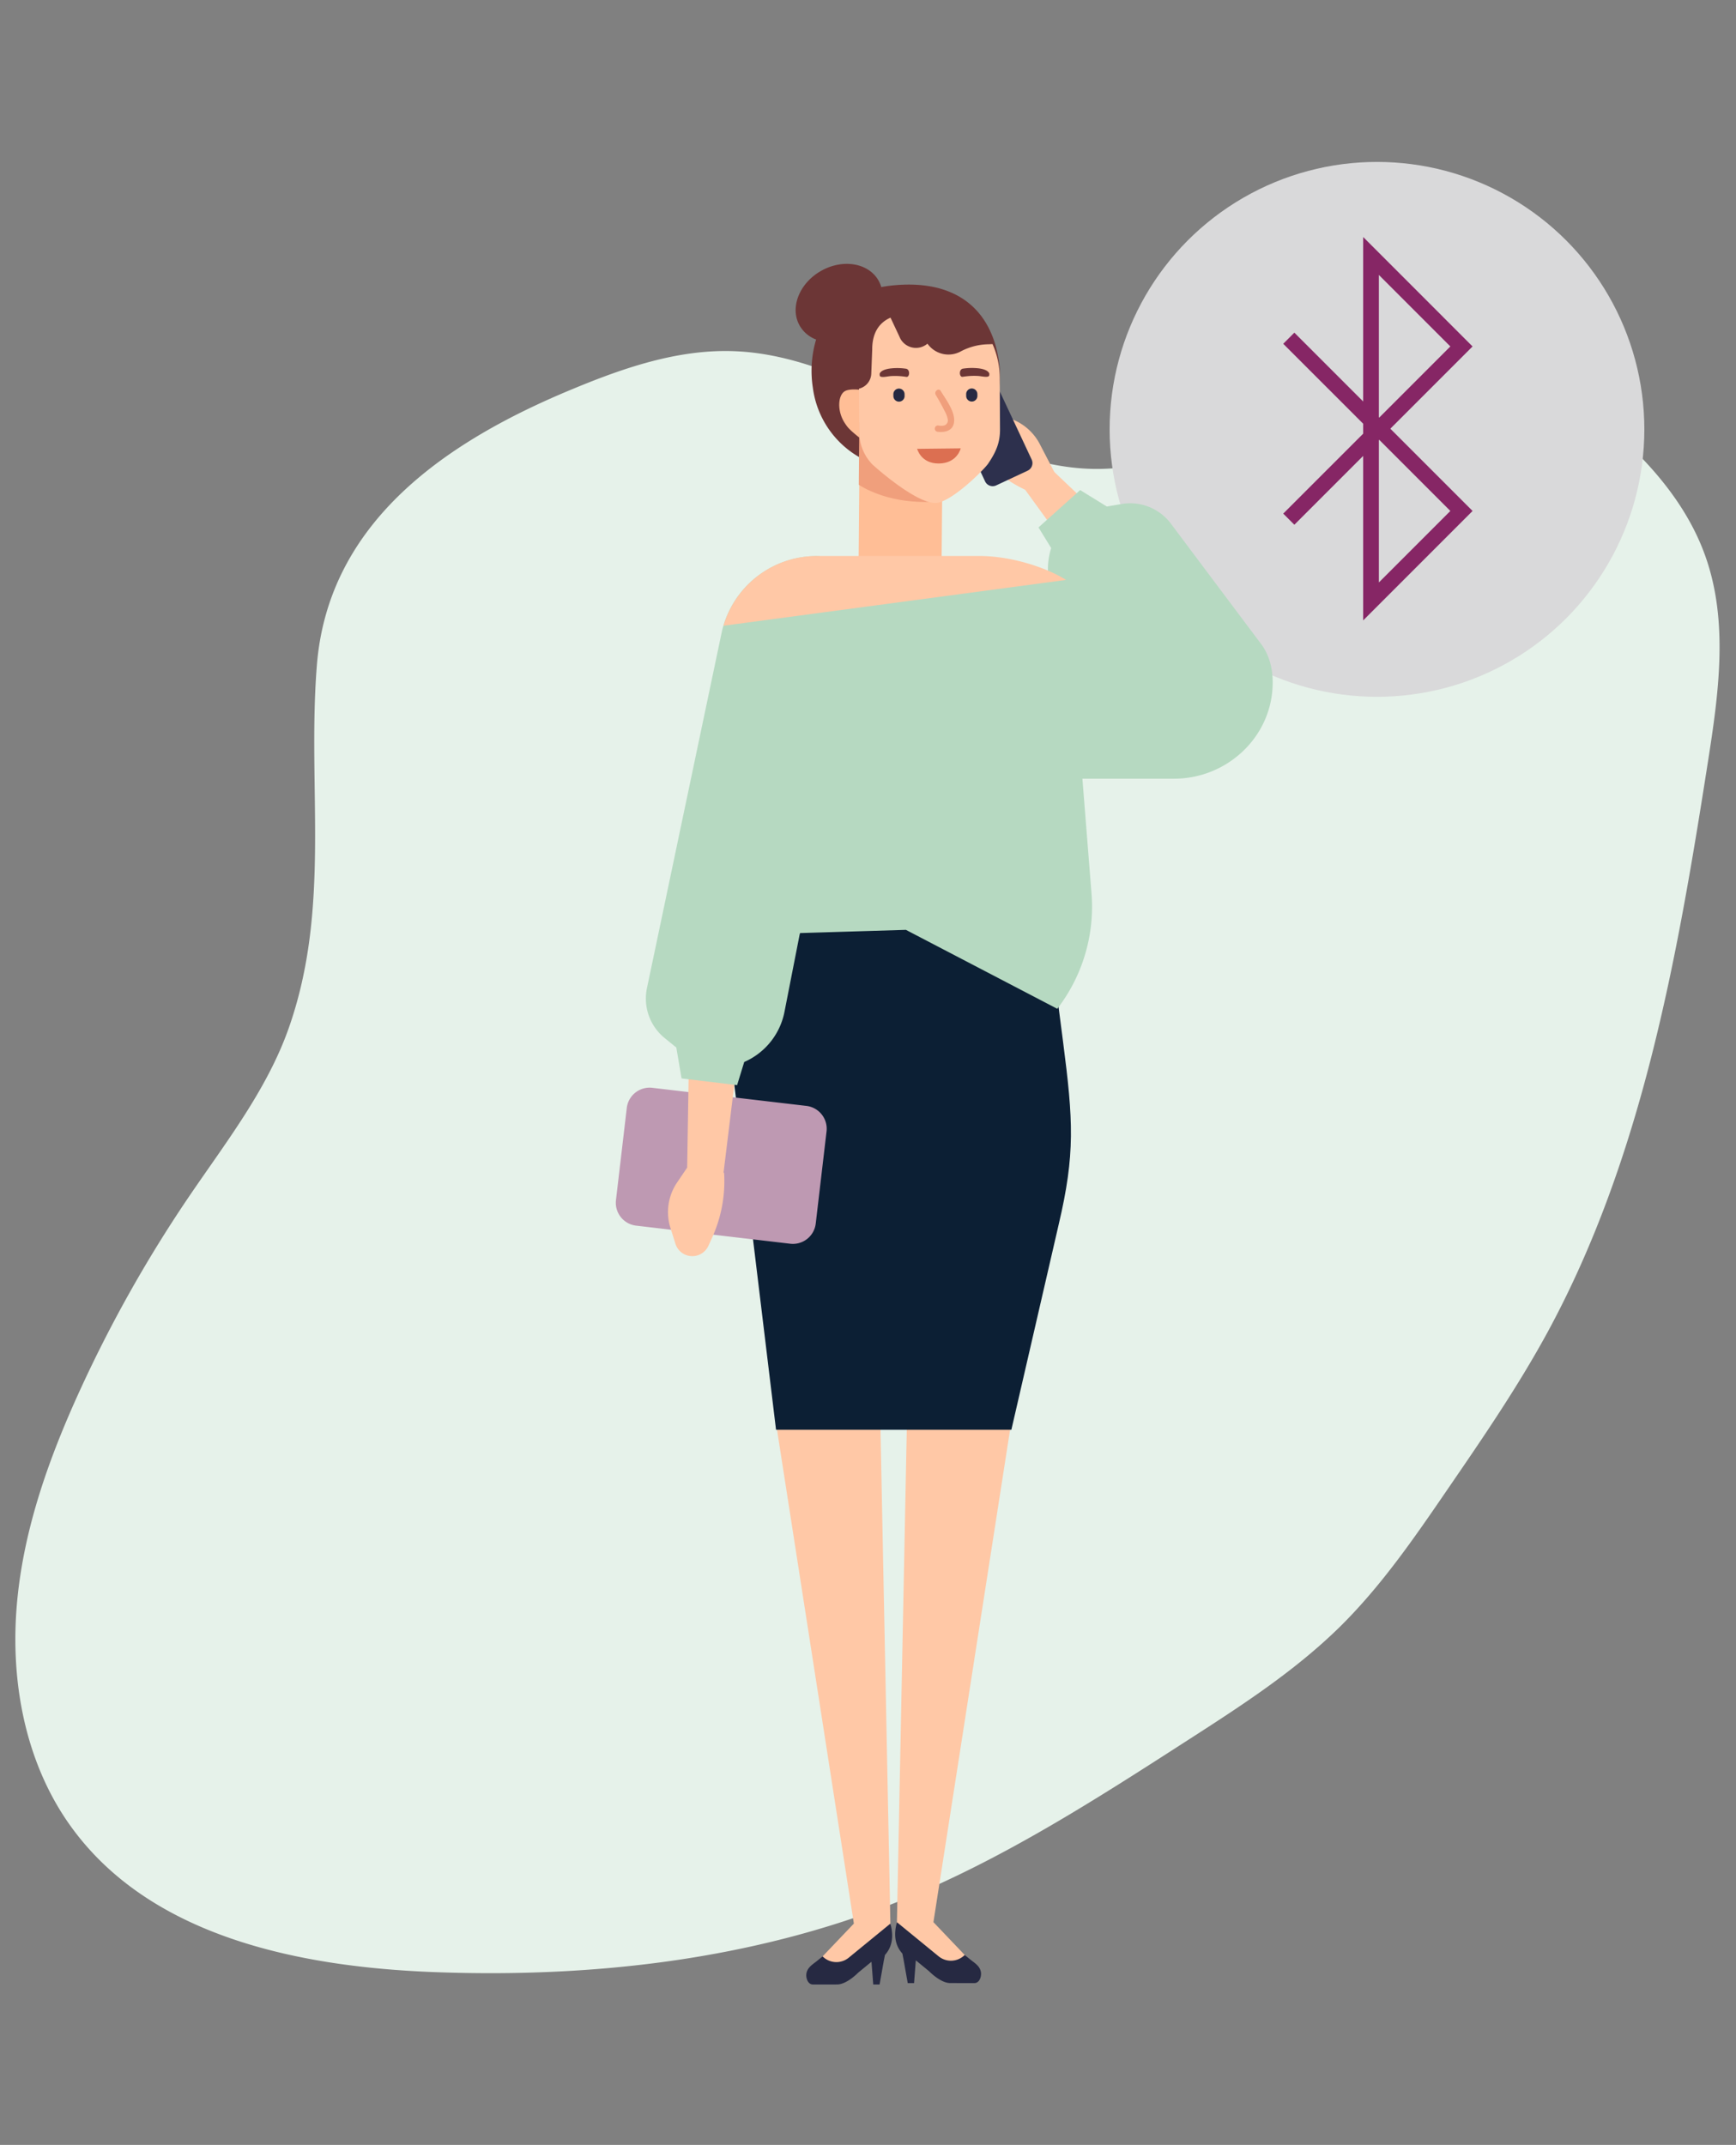 <svg xmlns="http://www.w3.org/2000/svg" xmlns:xlink="http://www.w3.org/1999/xlink" width="740" height="914" viewBox="0 0 740 914">
  <rect x="0" y="0" width="740" height="914" fill="#808080" stroke="none"/>
  <defs>
    <clipPath id="clip-_6.3.5_Illustration_1">
      <rect width="740" height="914"/>
    </clipPath>
  </defs>
  <g id="_6.3.5_Illustration_1" data-name="6.3.5 Illustration 1" clip-path="url(#clip-_6.3.5_Illustration_1)">
    <path id="Path_133598" data-name="Path 133598" d="M374.841,42.555c-28.2-.2-55.423-9.723-82.721-17.089A568.689,568.689,0,0,0,200.148,8.672C167.21,5.431,133.6,5.136,101.635,13.779S39.368,40.492,21.019,68.286C-10.19,115.33-1.692,178.185,14.7,232.3c19.477,64.23,48.881,126.1,92.5,176.781,30.983,35.945,68.508,65.507,105.808,94.872,21.056,16.6,42.263,33.2,66.177,45.177,22.26,11.1,46.324,17.776,70.238,24.356,25.568,7.071,51.137,14.142,77.232,18.562,83.323,14.044,168.6.491,251.849-14.339,29.328-5.205,59.86-11.1,83.173-29.758,18.2-14.535,30.231-35.553,38.8-57.356,11.205-28.481,17-61.48,4.813-89.569-18.048-41.445-68.959-59.811-88.888-100.372-25.568-51.954,9.626-116.282-6.843-171.87-6.843-23.178-22.109-42.722-38.052-60.695C633.533,25.171,584.728-11.855,524.867,3.565,474.182,16.627,429.211,42.947,374.841,42.555Z" transform="translate(-39.185 778.648) rotate(-71)" fill="#e6f2ea"/>
    <g id="Group_18587" data-name="Group 18587" transform="translate(61 -77)">
      <circle id="Ellipse_1684" data-name="Ellipse 1684" cx="113.965" cy="113.965" r="113.965" transform="translate(412 146)" fill="#d9d9da"/>
      <path id="Path_140589" data-name="Path 140589" d="M47.4,1.695V71.786L18.063,42.454l-4.739,4.739L47.4,81.26v4.234L13.324,119.562l4.739,4.739L47.4,94.968v70.091l46.633-46.633L58.979,83.377,94.028,48.328ZM54.09,17.86,84.558,48.328l-30.31,30.31-.158-.154Zm.158,70.256,30.31,30.31L54.09,148.894V88.27Z" transform="translate(472.676 176.305)" fill="#862665"/>
    </g>
    <g id="Group_18586" data-name="Group 18586" transform="translate(-1619.122 -58.471)">
      <path id="Path_134146" data-name="Path 134146" d="M2026.2,212.993c-2.972-21.92-17.559-35.512-44.886-32.939-1.863.175-3.638.427-5.337.741a12.941,12.941,0,0,0-1.223-2.865c-4.354-7.519-15.386-9.269-24.637-3.911s-13.222,15.8-8.868,23.318a13.626,13.626,0,0,0,6.949,5.817,46.866,46.866,0,0,0-1.379,20.6,40.054,40.054,0,1,0,79.381-10.763Z" transform="translate(18.802 0)" fill="#6c3636"/>
      <path id="Path_134147" data-name="Path 134147" d="M1981.888,758.7l-4.271-213.183H1933.14l33.18,213.128-17.575,18.438,20.1,1.128,13.263-14.51Z" transform="translate(16.78 119.517)" fill="#ffc8a6"/>
      <path id="Path_134148" data-name="Path 134148" d="M2021.007,545.063h-44.478l-4.27,213.183-.224,5,13.263,14.51,20.1-1.128-17.575-18.438Z" transform="translate(29.19 119.374)" fill="#ffc8a6"/>
      <g id="Group_17578" data-name="Group 17578" transform="translate(1962.808 878.158)">
        <path id="Path_134149" data-name="Path 134149" d="M1942.917,728.9c.136-2.511,1.927-3.9,3.992-5.424,0,0,1.239-.993,2.96-2.4a8.31,8.31,0,0,0,11.14.558l17.772-14.539-.011.055c1.4,5.092.938,9.724-2.322,13.321l-.482,2.44-1.805,10.147h-2.7l-.749-9.7L1965.058,728s-4.87,5.057-9.029,5.044l-10.281.01C1943.684,733.052,1942.827,730.562,1942.917,728.9Z" transform="translate(-1942.91 -707.089)" fill="#262942"/>
      </g>
      <g id="Group_17579" data-name="Group 17579" transform="translate(2000.704 877.564)">
        <path id="Path_134150" data-name="Path 134150" d="M2008.24,728.446c-.136-2.511-1.928-3.9-3.992-5.424,0,0-1.239-.993-2.961-2.4a8.311,8.311,0,0,1-11.139.558l-17.771-14.54.01.055c-1.4,5.092-.937,9.724,2.323,13.321l.481,2.44,1.8,10.147h2.7l.748-9.7,5.657,4.646s4.872,5.057,9.029,5.044l10.281.01C2007.472,732.6,2008.329,730.113,2008.24,728.446Z" transform="translate(-1971.64 -706.639)" fill="#262942"/>
      </g>
      <path id="Path_134151" data-name="Path 134151" d="M2038.172,602.669H1937.855l-19.5-161.249,29.678-50.409,52.432-16.165,56.39,36.565,3.343,25.876c4.341,33.607,5.231,47.855-1.871,77.967Z" transform="translate(12.065 65.065)" fill="#0c1f34"/>
      <path id="Path_134152" data-name="Path 134152" d="M2086.637,295.916c12.622,12.214,6.938,23.849-1.185,32.867l-10.036,2.246-61.784-85.166,11.7-8.253Z" transform="translate(42.462 21.28)" fill="#ffc8a6"/>
      <path id="Path_134153" data-name="Path 134153" d="M2032.808,245.394l-6.78-13.051a22.475,22.475,0,0,0-15.7-11.711l-6.52-1.256a7.546,7.546,0,0,0-8.455,3.721h0a7.545,7.545,0,0,0,.613,8.153l2.331,3.081a58.046,58.046,0,0,0,21.762,17.587h0Z" transform="translate(36.339 15.391)" fill="#ffc8a6"/>
      <path id="Path_140590" data-name="Path 140590" d="M9.808,0H75.93a9.808,9.808,0,0,1,9.808,9.808V49.329a9.808,9.808,0,0,1-9.808,9.808H9.808A9.808,9.808,0,0,1,0,49.329V9.808A9.808,9.808,0,0,1,9.808,0Z" transform="translate(1887.438 520.878) rotate(6.692)" fill="#be99b2"/>
      <path id="Rectangle_15543" data-name="Rectangle 15543" d="M3.563,0h14.8a3.563,3.563,0,0,1,3.563,3.563V37.328a3.562,3.562,0,0,1-3.562,3.562H3.562A3.562,3.562,0,0,1,0,37.328V3.563A3.563,3.563,0,0,1,3.563,0Z" transform="translate(2023.202 229.792) rotate(-25.09)" fill="#2d304d"/>
      <path id="Path_134154" data-name="Path 134154" d="M2013,267.035,1996.4,301.148l91.078,20.494,4.035-29.838Z" transform="translate(36.963 30.668)" fill="#ffc8a6"/>
      <path id="Path_134155" data-name="Path 134155" d="M1904.419,483.869l15.5,2.24,10.688-87.426-24.789-1.618Z" transform="translate(7.617 72.154)" fill="#ffc8a6"/>
      <path id="Path_134156" data-name="Path 134156" d="M1959.748,293.916l.6-71.779,35.371-.017-.6,71.779Z" transform="translate(25.27 16.337)" fill="#ffbe96"/>
      <path id="Path_134157" data-name="Path 134157" d="M1955.6,225.283a21.067,21.067,0,0,0,1.356,1.988c1.88,2.467,8.251,7.066,8.251,7.066a24.152,24.152,0,0,1-1.922-6.151c-.731-3.877-.991-16.575-.991-16.575s-4.391-.545-6.34.608C1953.1,213.9,1952.581,220.189,1955.6,225.283Z" transform="translate(23.297 12.944)" fill="#ffbe96"/>
      <path id="Path_134158" data-name="Path 134158" d="M1995.2,255.577a60.433,60.433,0,0,1-9.777.4c-9.926-.392-18.877-3.108-25.536-7.247l.222-26.6,35.37-.017Z" transform="translate(25.313 16.336)" fill="#f09f7c"/>
      <path id="Path_134159" data-name="Path 134159" d="M2019.945,214.679a35.842,35.842,0,0,0-3.071-15.123l-1.554.074a26.057,26.057,0,0,0-12.2,3.16,10.971,10.971,0,0,1-13.978-3.406h-.016a7.576,7.576,0,0,1-11.5-2.079h0l-.012-.024a7.693,7.693,0,0,1-.428-.911l-3.8-8.085c-5.01,2.209-7.835,6.684-7.8,13.64l-.4,10.25a6.814,6.814,0,0,1-5.25,6.372l.108,18.6a20.06,20.06,0,0,0,5.673,13.759s18.059,16.454,26.836,16.355c6.547-.073,20.651-14.1,22.482-16.8,3.482-5.147,5.089-9.155,5.025-14.76Z" transform="translate(25.331 5.542)" fill="#ffc8a6"/>
      <path id="Path_134160" data-name="Path 134160" d="M1997.006,216.739h0a2.4,2.4,0,0,0,2.363-2.415l-.009-.791a2.4,2.4,0,0,0-2.415-2.362h0a2.394,2.394,0,0,0-2.361,2.415l.008.793A2.4,2.4,0,0,0,1997.006,216.739Z" transform="translate(36.384 12.844)" fill="#262942"/>
      <path id="Path_134161" data-name="Path 134161" d="M1973.48,216.773h0a2.4,2.4,0,0,0,2.361-2.415l-.008-.791a2.4,2.4,0,0,0-2.417-2.361h0a2.4,2.4,0,0,0-2.361,2.415l.009.791A2.394,2.394,0,0,0,1973.48,216.773Z" transform="translate(28.877 12.855)" fill="#262942"/>
      <path id="Path_134162" data-name="Path 134162" d="M1978.747,230.721s1.564,6.331,9.281,6.244c7.834-.088,9.282-6.453,9.282-6.453Z" transform="translate(31.331 19.015)" fill="#dc6f51"/>
      <path id="Path_134163" data-name="Path 134163" d="M1993.918,204.824a25.526,25.526,0,0,1,6.9-.084c1.525.223,3.653.748,4.26,2.114a2.758,2.758,0,0,1-.061,1.021c-.547.884-3.261.152-4.74.074a30.065,30.065,0,0,0-6.487.356C1992.251,208.62,1991.989,205.06,1993.918,204.824Z" transform="translate(35.736 10.728)" fill="#6c3636"/>
      <path id="Path_134164" data-name="Path 134164" d="M1977.8,204.843a25.532,25.532,0,0,0-6.9-.058c-1.523.23-3.65.764-4.251,2.132a2.773,2.773,0,0,0,.064,1.021c.551.882,3.263.14,4.741.055a30.035,30.035,0,0,1,6.488.33C1979.482,208.631,1979.732,205.071,1977.8,204.843Z" transform="translate(27.464 10.739)" fill="#6c3636"/>
      <path id="Path_134165" data-name="Path 134165" d="M1985.922,226.82a5.455,5.455,0,0,0,2.327.041,2.229,2.229,0,0,0,1.761-2.451,11.469,11.469,0,0,0-1.368-3.741c-1.161-2.344-2.432-4.63-3.782-6.87-.886-1.472,1.223-3.166,2.118-1.679,2.148,3.565,5.981,8.488,5.715,12.861-.244,4-3.683,4.94-7.115,4.519A1.352,1.352,0,0,1,1985.922,226.82Z" transform="translate(33.148 12.963)" fill="#f09f7c"/>
      <path id="Path_134166" data-name="Path 134166" d="M1910.328,458.464l-8.24,12.181a22.48,22.48,0,0,0-2.812,19.381l2.005,6.33a7.546,7.546,0,0,0,7.3,5.659h0a7.544,7.544,0,0,0,6.875-4.427l1.6-3.517a58.037,58.037,0,0,0,5.086-27.514h0Z" transform="translate(5.641 91.744)" fill="#ffc8a6"/>
      <path id="Path_134167" data-name="Path 134167" d="M2153.634,309.994l-38.768-51.7a21.694,21.694,0,0,0-21.007-8.368l-6.28,1.072-11.382-7.007-17.76,15.916,5.415,8.788a29.45,29.45,0,0,0-1.322,10.952c-8.429-2.292-16.561-2.368-31.149-2.368l-67.484-5.165a41.493,41.493,0,0,0-40.384,31.97l-31.974,152.123a21.692,21.692,0,0,0,7.564,21.311l4.948,4.013,2.241,13.177,23.677,2.852L1933,487.7h0a29.491,29.491,0,0,0,17.157-21.358l6.586-33.577,45.177-1.369,64.524,33.636h0a71.307,71.307,0,0,0,14.677-48.081s-1.815-22.991-3.966-49.97h39.094c22.326,0,41.288-17.419,42-39.735C2158.457,320.882,2157.123,314.893,2153.634,309.994Z" transform="translate(3.359 23.316)" fill="#b6d9c1"/>
      <path id="Path_134168" data-name="Path 134168" d="M1916.152,295.01l146.03-19.519c-6.76-4.4-21.929-10.209-37.073-10.209h-69.175A41.485,41.485,0,0,0,1916.152,295.01Z" transform="translate(11.36 30.108)" fill="#ffc8a6"/>
    </g>
  </g>
</svg>
